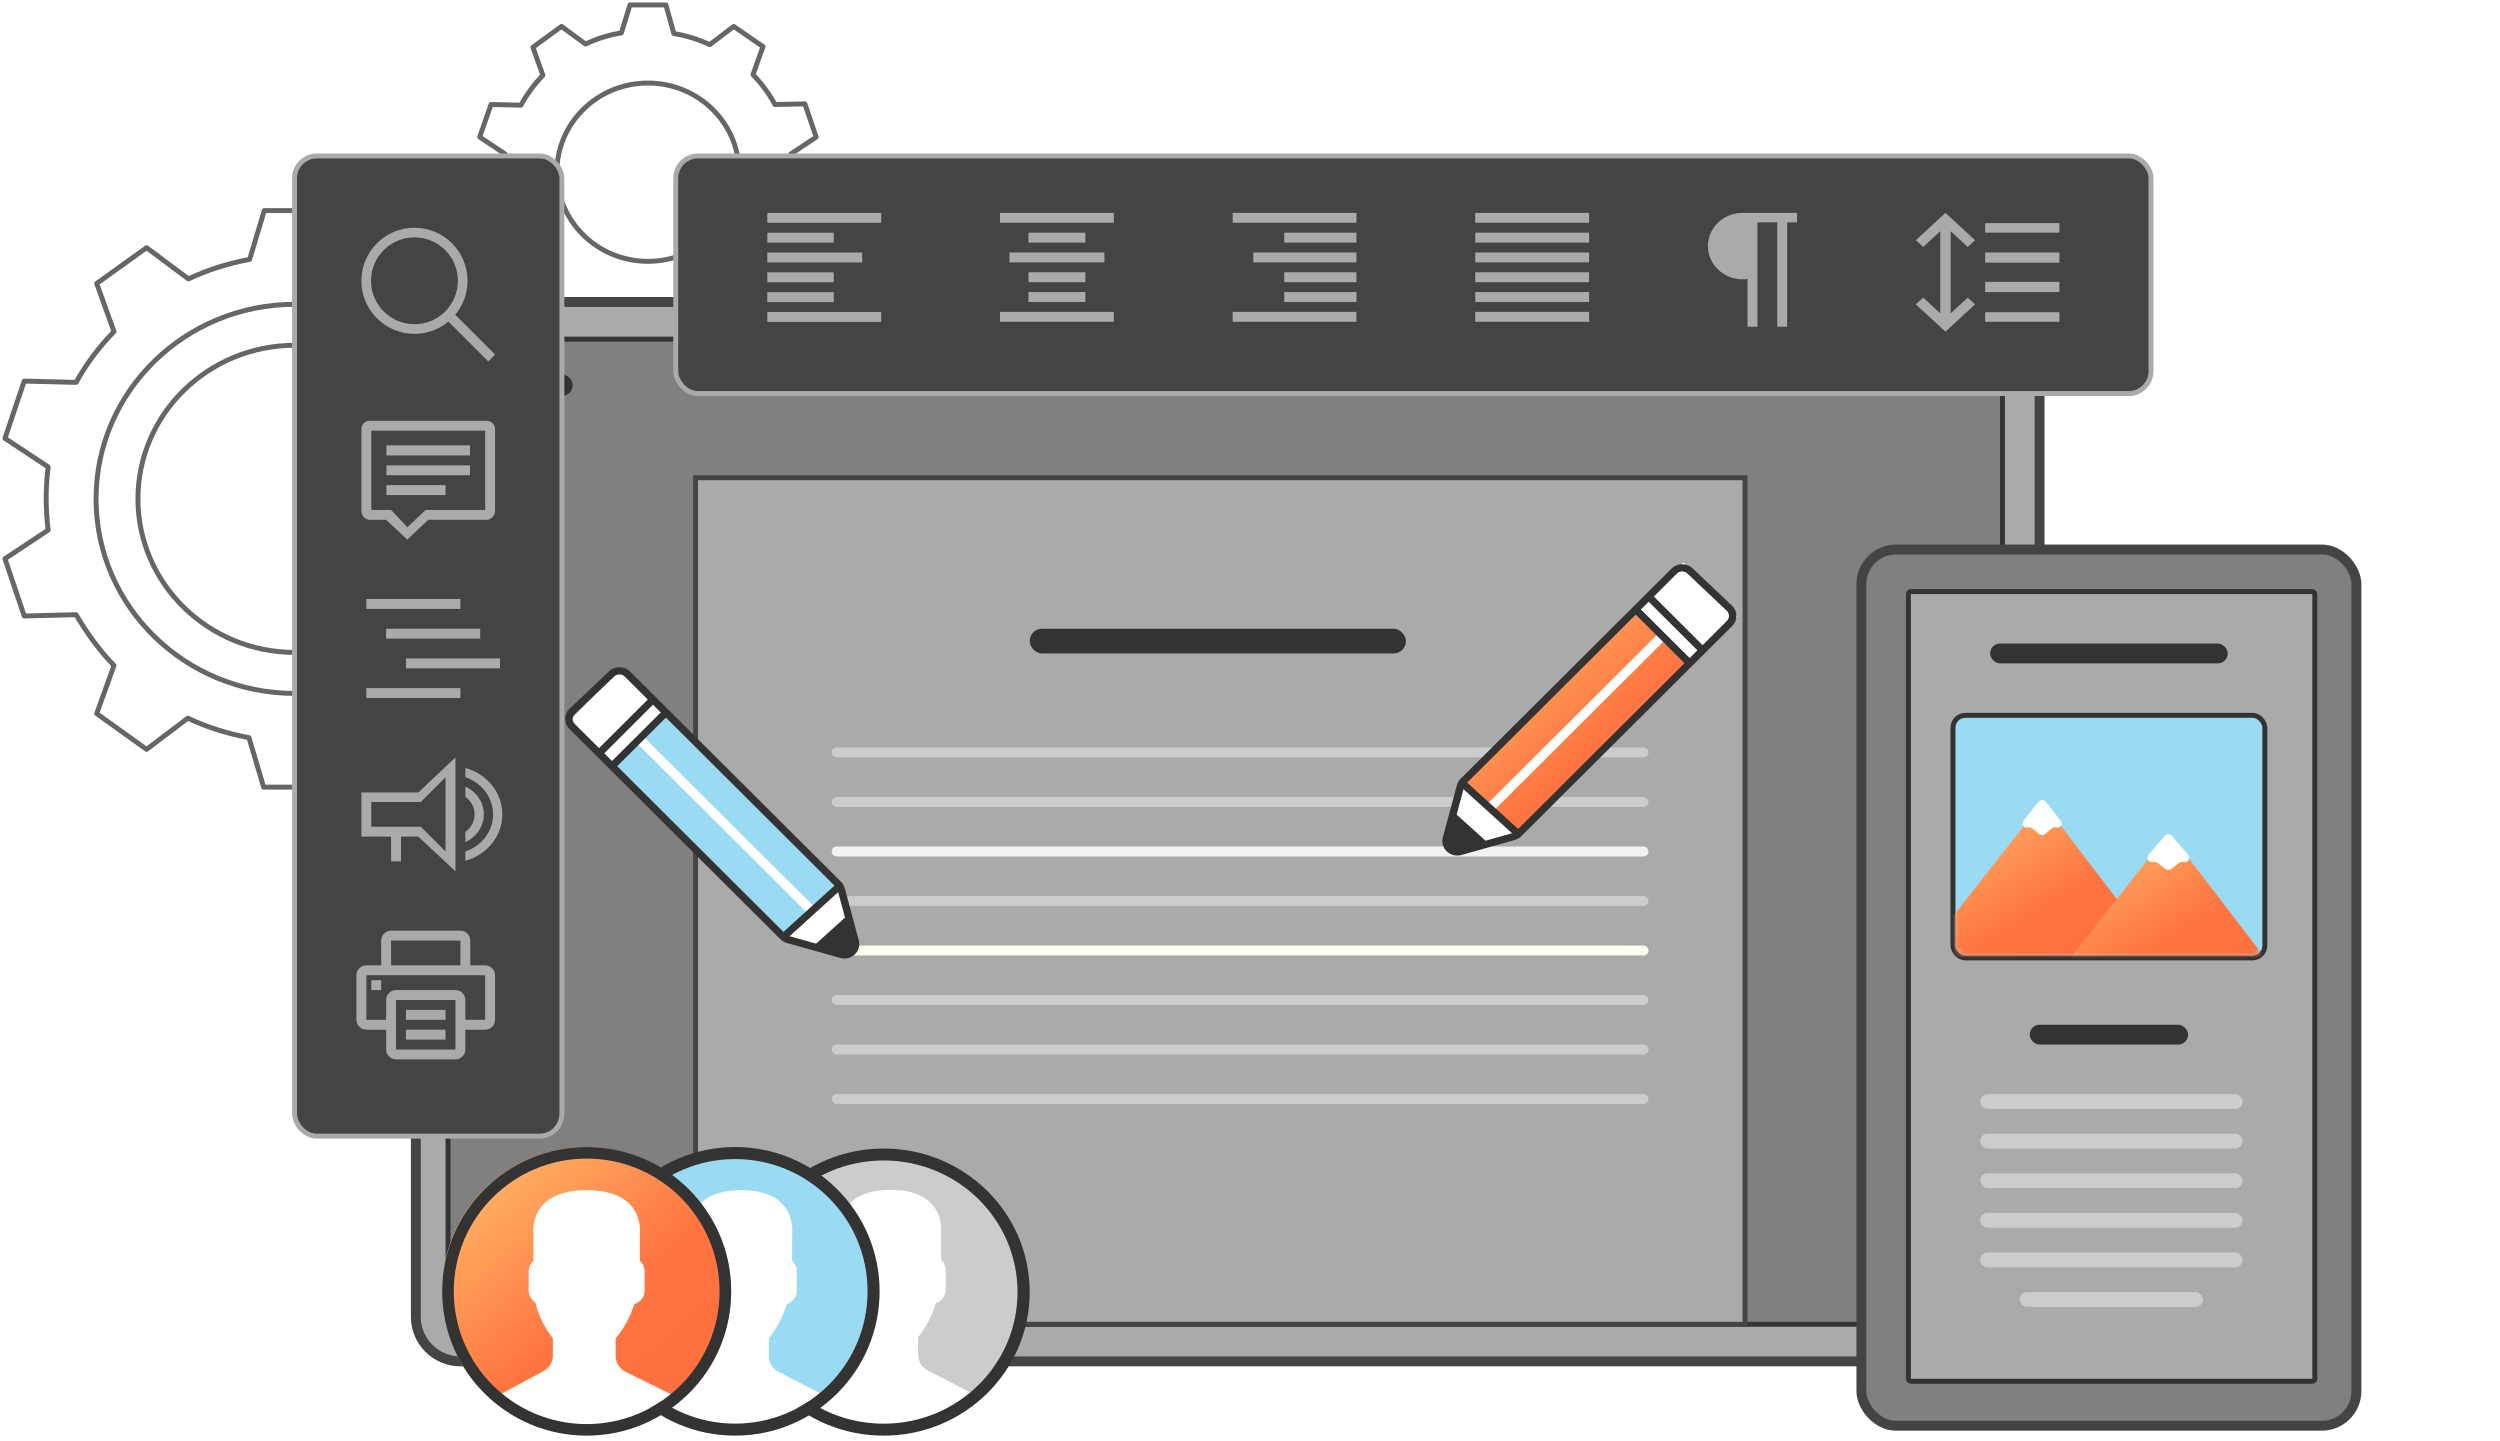 <svg width="505" height="291" viewBox="0 0 505 291" fill="none" xmlns="http://www.w3.org/2000/svg">
<path d="M109.796 100.769C109.796 98.666 109.662 96.563 109.394 94.46L118.124 88.676L114.229 77.109L103.752 77.372C101.603 73.56 99.051 70.142 96.096 67.119L99.588 57.392L89.515 50.031L81.187 56.34C77.292 54.5 73.128 53.186 68.83 52.397L65.875 42.539H53.383L50.428 52.397C46.13 53.186 41.967 54.5 38.071 56.34L29.609 50.031L19.536 57.261L23.028 66.988C20.073 70.011 17.387 73.56 15.372 77.24L4.895 76.978L1 88.545L9.731 94.329C9.462 96.432 9.328 98.535 9.328 100.638C9.328 102.741 9.462 104.976 9.731 107.079L1 112.862L4.895 124.43L15.372 124.167C17.521 127.847 20.073 131.396 23.028 134.42L19.536 144.147L29.609 151.376L37.937 145.067C41.832 146.907 45.996 148.221 50.294 149.01L53.249 159H65.741L68.696 149.01C72.994 148.221 77.157 146.907 81.053 145.067L89.38 151.376L99.454 144.147L95.962 134.42C98.917 131.396 101.469 127.847 103.618 124.167L114.095 124.43L117.99 112.862L109.259 107.079C109.662 104.976 109.796 102.872 109.796 100.769Z" stroke="#666666" stroke-miterlimit="10" stroke-linecap="round" stroke-linejoin="round"/>
<path d="M59.562 140.072C81.743 140.072 99.723 122.476 99.723 100.77C99.723 79.064 81.743 61.468 59.562 61.468C37.382 61.468 19.402 79.064 19.402 100.77C19.402 122.476 37.382 140.072 59.562 140.072Z" stroke="#666666" stroke-miterlimit="10" stroke-linecap="round" stroke-linejoin="round"/>
<path d="M59.562 131.791C77.069 131.791 91.261 117.902 91.261 100.77C91.261 83.637 77.069 69.749 59.562 69.749C42.056 69.749 27.863 83.637 27.863 100.77C27.863 117.902 42.056 131.791 59.562 131.791Z" stroke="#666666" stroke-miterlimit="10" stroke-linecap="round" stroke-linejoin="round"/>
<path d="M160.03 34.782C160.03 33.599 159.896 32.284 159.762 31.101L164.866 27.684L162.582 20.98L156.538 21.111C155.329 18.877 153.852 16.905 152.106 15.065L154.12 9.413L148.21 5.338L143.375 9.018C141.092 7.967 138.674 7.178 136.122 6.784L134.51 1H127.257L125.511 6.652C122.959 7.047 120.541 7.835 118.258 8.887L113.422 5.338L107.647 9.544L109.662 15.196C107.915 17.037 106.438 19.008 105.229 21.243L99.185 21.111L96.901 27.684L102.006 31.101C101.871 32.284 101.737 33.467 101.737 34.782C101.737 36.096 101.871 37.279 102.006 38.462L96.901 41.88L99.185 48.584L105.363 48.452C106.572 50.687 108.05 52.658 109.796 54.367L107.647 60.019L113.557 64.226L118.392 60.545C120.676 61.597 123.093 62.386 125.511 62.78L127.257 68.564H134.51L136.256 62.78C138.808 62.386 141.226 61.597 143.375 60.545L148.21 64.226L154.12 60.019L152.106 54.367C153.852 52.527 155.329 50.555 156.538 48.452L162.717 48.584L165 41.88L159.896 38.462C159.896 37.279 160.03 35.965 160.03 34.782Z" stroke="#666666" stroke-miterlimit="10" stroke-linecap="round" stroke-linejoin="round"/>
<path d="M130.884 52.79C141.047 52.79 149.286 44.727 149.286 34.782C149.286 24.836 141.047 16.773 130.884 16.773C120.721 16.773 112.483 24.836 112.483 34.782C112.483 44.727 120.721 52.79 130.884 52.79Z" stroke="#666666" stroke-miterlimit="10" stroke-linecap="round" stroke-linejoin="round"/>
<path d="M93 61C88.029 61 84 65.029 84 70V266C84 270.971 88.029 275 93 275H403C407.971 275 412 270.971 412 266V70C412 65.029 407.971 61 403 61H93Z" fill="#AAAAAA" stroke="#444444" stroke-width="2"/>
<path d="M404.5 263C404.5 265.485 402.485 267.5 400 267.5H95C92.515 267.5 90.5 265.485 90.5 263V168V73C90.5 70.515 92.515 68.5 95 68.5H400C402.485 68.5 404.5 70.515 404.5 73V263Z" fill="#808080" stroke="#333333"/>
<ellipse cx="99.223" cy="77.835" rx="2.146" ry="2.143" fill="#333333"/>
<ellipse cx="106.376" cy="77.835" rx="2.146" ry="2.143" fill="#333333"/>
<ellipse cx="113.531" cy="77.835" rx="2.146" ry="2.143" fill="#333333"/>
<rect x="140.5" y="96.5" width="212" height="171" fill="#AAAAAA" stroke="#444444"/>
<rect x="168" y="151" width="165" height="2" rx="1" fill="#CCCCCC"/>
<rect x="168" y="161" width="165" height="2" rx="1" fill="#CCCCCC"/>
<rect x="168" y="171" width="165" height="2" rx="1" fill="#F2F2F2"/>
<rect x="168" y="181" width="165" height="2" rx="1" fill="#CCCCCC"/>
<rect x="168" y="191" width="165" height="2" rx="1" fill="#F9FEEF"/>
<rect x="168" y="201" width="165" height="2" rx="1" fill="#CCCCCC"/>
<rect x="168" y="211" width="165" height="2" rx="1" fill="#CCCCCC"/>
<rect x="168" y="221" width="165" height="2" rx="1" fill="#CCCCCC"/>
<rect x="208" y="127" width="76" height="5" rx="2.5" fill="#333333"/>
<rect x="376" y="111" width="100" height="177" rx="7" fill="#808080" stroke="#444444" stroke-width="2"/>
<rect x="385.5" y="119.5" width="82.089" height="159.521" rx="0.5" fill="#AAAAAA" stroke="#333333"/>
<rect x="394.5" y="144.5" width="63" height="49" rx="2.5" fill="#9ADAF3" stroke="#333333"/>
<mask id="mask0_784_6109" style="mask-type:alpha" maskUnits="userSpaceOnUse" x="395" y="150" width="62" height="43">
<path d="M395 152C395 150.895 395.895 150 397 150H455C456.105 150 457 150.895 457 152V191C457 192.105 456.105 193 455 193H397C395.895 193 395 192.105 395 191V152Z" fill="#EFEFEF"/>
</mask>
<g mask="url(#mask0_784_6109)">
<path d="M411.815 163.017C412.218 162.502 412.999 162.507 413.396 163.027L435.365 191.788C435.868 192.446 435.399 193.395 434.57 193.395H390.055C389.221 193.395 388.753 192.435 389.268 191.778L411.815 163.017Z" fill="url(#paint0_linear_784_6109)"/>
<path d="M411.714 162.001C412.114 161.491 412.886 161.491 413.286 162.001L416.259 165.784C416.786 166.455 416.128 167.404 415.315 167.146C415.03 167.055 414.719 167.117 414.491 167.311L413.147 168.451C412.774 168.768 412.226 168.768 411.853 168.451L410.509 167.311C410.281 167.117 409.97 167.055 409.685 167.146C408.872 167.404 408.214 166.455 408.741 165.784L411.714 162.001Z" fill="white"/>
<path d="M437.343 169.176C437.746 168.662 438.526 168.667 438.923 169.186L460.8 197.767C461.304 198.425 460.834 199.375 460.006 199.375H415.676C414.842 199.375 414.375 198.414 414.89 197.757L437.343 169.176Z" fill="url(#paint1_linear_784_6109)"/>
<path d="M437.241 168.886C437.64 168.42 438.36 168.42 438.759 168.886L441.982 172.646C442.579 173.343 441.904 174.389 441.024 174.132C440.74 174.049 440.433 174.108 440.199 174.289L438.614 175.522C438.253 175.803 437.747 175.803 437.386 175.522L435.801 174.289C435.567 174.108 435.26 174.049 434.976 174.132C434.096 174.389 433.421 173.343 434.018 172.646L437.241 168.886Z" fill="white"/>
</g>
<rect x="402" y="130" width="48" height="4" rx="2" fill="#333333"/>
<rect x="410" y="207" width="32" height="4" rx="2" fill="#333333"/>
<rect x="400" y="221" width="53" height="3" rx="1.5" fill="#CCCCCC"/>
<rect x="400" y="229" width="53" height="3" rx="1.5" fill="#CCCCCC"/>
<rect x="400" y="237" width="53" height="3" rx="1.5" fill="#CCCCCC"/>
<rect x="400" y="245" width="53" height="3" rx="1.5" fill="#CCCCCC"/>
<rect x="400" y="253" width="53" height="3" rx="1.5" fill="#CCCCCC"/>
<rect x="408" y="261" width="37" height="3" rx="1.5" fill="#CCCCCC"/>
<rect x="59.5" y="31.5" width="54" height="198" rx="4.5" fill="#444444"/>
<path fill-rule="evenodd" clip-rule="evenodd" d="M90.579 64.957C88.72 66.506 86.328 67.439 83.719 67.439C77.799 67.439 73 62.639 73 56.719C73 50.799 77.799 46 83.719 46C89.639 46 94.439 50.799 94.439 56.719C94.439 59.328 93.506 61.72 91.957 63.579L100 71.622L98.622 73L90.579 64.957ZM92.49 56.719C92.49 61.563 88.563 65.49 83.719 65.49C78.876 65.49 74.949 61.563 74.949 56.719C74.949 51.876 78.876 47.949 83.719 47.949C88.563 47.949 92.49 51.876 92.49 56.719Z" fill="#AAAAAA"/>
<path d="M78.062 89.966H94.938V92H78.062V89.966Z" fill="#AAAAAA"/>
<path d="M78.062 94H94.938V96H78.062V94Z" fill="#AAAAAA"/>
<path d="M90 98H78.062V100H90V98Z" fill="#AAAAAA"/>
<path fill-rule="evenodd" clip-rule="evenodd" d="M78 105L82.281 109L86.5 105H98.312C99.245 105 100 104.121 100 103.207V86.655C100 85.741 99.245 85 98.312 85H74.688C73.755 85 73 85.741 73 86.655V103.207C73 104.121 73.755 105 74.688 105H78ZM82.281 106.5L79 103H75V87H98V103H86L82.281 106.5Z" fill="#AAAAAA"/>
<path d="M93 121H74V123H93V121Z" fill="#AAAAAA"/>
<path d="M97 127H78V129H97V127Z" fill="#AAAAAA"/>
<path d="M82 133H101V135H82V133Z" fill="#AAAAAA"/>
<path d="M93 139H74V141H93V139Z" fill="#AAAAAA"/>
<path fill-rule="evenodd" clip-rule="evenodd" d="M84.5 160.077H73V169H79V174H81V169H84.5L92 176V153L84.5 160.077ZM90 156.992L85 162H75V167H85L90 172.009V156.992Z" fill="#AAAAAA"/>
<path d="M94 173.865C98.309 172.709 101.467 168.954 101.467 164.5C101.467 160.046 98.309 156.291 94 155.136V156.992C97.263 158.085 99.6 161.034 99.6 164.5C99.6 167.967 97.263 170.916 94 172.009V173.865Z" fill="#AAAAAA"/>
<path d="M97.733 164.5C97.733 166.97 96.207 169.103 94 170.096V168.039C95.133 167.232 95.867 165.947 95.867 164.5C95.867 163.053 95.133 161.768 94 160.961V158.904C96.207 159.897 97.733 162.03 97.733 164.5Z" fill="#AAAAAA"/>
<path d="M77 198H75V200H77V198Z" fill="#AAAAAA"/>
<path d="M82 204H90V206H82V204Z" fill="#AAAAAA"/>
<path d="M90 208H82V210H90V208Z" fill="#AAAAAA"/>
<path fill-rule="evenodd" clip-rule="evenodd" d="M77 195V190C77 188.895 77.895 188 79 188H93C94.105 188 95 188.895 95 190V195H98C99.105 195 100 195.895 100 197V206C100 207.105 99.105 208 98 208H94V212C94 213.105 93.105 214 92 214H80C78.895 214 78 213.105 78 212V208H74C72.895 208 72 207.105 72 206V197C72 195.895 72.895 195 74 195H77ZM79 190H93V195H79V190ZM78 206V202C78 200.895 78.895 200 80 200H92C93.105 200 94 200.895 94 202V206H98V197H74V206H78ZM92 202H80V212H92V202Z" fill="#AAAAAA"/>
<rect x="59.5" y="31.5" width="54" height="198" rx="4.5" stroke="#AAAAAA"/>
<path d="M350.962 124.546L340.055 113.598L295.438 157.678L292.232 171.848L306.377 168.726L350.962 124.546Z" fill="white"/>
<path d="M341.303 134.172L330.396 123.224L295.07 158.043L306.596 168.506L341.303 134.172Z" fill="url(#paint2_linear_784_6109)"/>
<path fill-rule="evenodd" clip-rule="evenodd" d="M306.222 167.894L348.825 125.434C349.405 124.856 349.393 123.931 348.799 123.368L340.85 115.846C340.256 115.283 339.304 115.295 338.724 115.873L296.121 158.334C295.939 158.515 295.809 158.739 295.743 158.984L292.906 169.534C292.611 170.63 293.657 171.62 294.778 171.305L305.563 168.278C305.813 168.208 306.04 168.076 306.222 167.894ZM349.902 126.452C351.061 125.297 351.037 123.448 349.848 122.322L341.9 114.799C340.711 113.674 338.807 113.698 337.647 114.854L295.045 157.315C294.681 157.677 294.42 158.126 294.288 158.616L291.451 169.165C290.862 171.357 292.954 173.337 295.194 172.708L305.979 169.681C306.48 169.541 306.935 169.276 307.299 168.913L349.902 126.452Z" fill="#333333"/>
<path d="M336.65 128.946L301.771 163.709L300.409 162.421L335.289 127.658L336.65 128.946Z" fill="white"/>
<path fill-rule="evenodd" clip-rule="evenodd" d="M295.564 157.366L306.864 167.615L305.838 168.682L294.538 158.433L295.564 157.366Z" fill="#333333"/>
<path fill-rule="evenodd" clip-rule="evenodd" d="M331.302 122.948L342.045 133.656L340.965 134.67L330.222 123.962L331.302 122.948Z" fill="#333333"/>
<path fill-rule="evenodd" clip-rule="evenodd" d="M294.058 164.387L300.409 170.122L294.059 172.015L292.102 170.122L294.058 164.387Z" fill="#333333"/>
<path fill-rule="evenodd" clip-rule="evenodd" d="M333.999 120.422L344.412 130.806L343.336 131.825L332.922 121.441L333.999 120.422Z" fill="#333333"/>
<path d="M114.593 145.972L125.5 135.024L169.493 178.479L172.698 192.649L158.554 189.527L114.593 145.972Z" fill="white"/>
<path d="M123.627 154.973L134.534 144.025L169.86 178.844L158.334 189.307L123.627 154.973Z" fill="#9ADAF3"/>
<path fill-rule="evenodd" clip-rule="evenodd" d="M158.708 188.695L116.105 146.235C115.526 145.657 115.538 144.732 116.132 144.169L124.08 136.647C124.675 136.084 125.627 136.096 126.207 136.674L168.81 179.135C168.992 179.316 169.122 179.54 169.188 179.785L172.025 190.335C172.319 191.431 171.274 192.421 170.153 192.106L159.368 189.079C159.118 189.009 158.89 188.877 158.708 188.695ZM115.029 147.254C113.869 146.098 113.893 144.249 115.083 143.123L123.031 135.6C124.22 134.475 126.124 134.499 127.283 135.655L169.886 178.116C170.25 178.478 170.511 178.927 170.643 179.417L173.48 189.967C174.069 192.158 171.977 194.138 169.737 193.509L158.952 190.482C158.451 190.342 157.996 190.077 157.632 189.714L115.029 147.254Z" fill="#333333"/>
<path d="M128.281 149.747L163.16 184.51L164.522 183.222L129.642 148.459L128.281 149.747Z" fill="white"/>
<path fill-rule="evenodd" clip-rule="evenodd" d="M169.367 178.166L158.067 188.416L159.093 189.483L170.393 179.233L169.367 178.166Z" fill="#333333"/>
<path fill-rule="evenodd" clip-rule="evenodd" d="M133.629 143.749L122.886 154.457L123.966 155.471L134.709 144.763L133.629 143.749Z" fill="#333333"/>
<path fill-rule="evenodd" clip-rule="evenodd" d="M170.873 185.188L164.522 190.923L170.872 192.816L172.829 190.923L170.873 185.188Z" fill="#333333"/>
<path fill-rule="evenodd" clip-rule="evenodd" d="M130.932 141.223L120.518 151.608L121.595 152.626L132.008 142.242L130.932 141.223Z" fill="#333333"/>
<rect x="136.5" y="31.5" width="298" height="48" rx="4.5" fill="#444444"/>
<path d="M155 43H178V45.003H155V43Z" fill="#AAAAAA"/>
<path d="M155 47.005H168.417V49.008H155V47.005Z" fill="#AAAAAA"/>
<path d="M174.167 51.01H155V53.013H174.167V51.01Z" fill="#AAAAAA"/>
<path d="M155 55.016H168.417V57.018H155V55.016Z" fill="#AAAAAA"/>
<path d="M168.417 59.021H155V61.023H168.417V59.021Z" fill="#AAAAAA"/>
<path d="M155 63.026H178V65.029H155V63.026Z" fill="#AAAAAA"/>
<path d="M202 43H225V45H202V43Z" fill="#AAAAAA"/>
<path d="M207.75 47H219.25V49H207.75V47Z" fill="#AAAAAA"/>
<path d="M223.084 51H203.917V53H223.084V51Z" fill="#AAAAAA"/>
<path d="M207.75 55H219.25V57H207.75V55Z" fill="#AAAAAA"/>
<path d="M219.25 59H207.75V61H219.25V59Z" fill="#AAAAAA"/>
<path d="M202 63H225V65H202V63Z" fill="#AAAAAA"/>
<path d="M249 43H274V45H249V43Z" fill="#AAAAAA"/>
<path d="M259.417 47H274V49H259.417V47Z" fill="#AAAAAA"/>
<path d="M274 51H253.167V53H274V51Z" fill="#AAAAAA"/>
<path d="M259.417 55H274V57H259.417V55Z" fill="#AAAAAA"/>
<path d="M274 59H259.417V61H274V59Z" fill="#AAAAAA"/>
<path d="M249 63H274V65H249V63Z" fill="#AAAAAA"/>
<path d="M298 43H321V45H298V43Z" fill="#AAAAAA"/>
<path d="M321 47H298V49H321V47Z" fill="#AAAAAA"/>
<path d="M298 51H321V53H298V51Z" fill="#AAAAAA"/>
<path d="M321 55H298V57H321V55Z" fill="#AAAAAA"/>
<path d="M298 59H321V61H298V59Z" fill="#AAAAAA"/>
<path d="M298 63H321V65H298V63Z" fill="#AAAAAA"/>
<path d="M352 56.417C352.34 56.417 352.674 56.394 353 56.349V66H355V44.917H359V66H361V44.917H363V43C359.33 43 355.557 43 352 43C348.134 43 345 46.003 345 49.708C345 53.413 348.134 56.417 352 56.417Z" fill="#AAAAAA"/>
<path d="M387 48.517L392.984 43L398.967 48.517L397.484 49.884L394.032 46.701V63.299L397.484 60.116L398.967 61.483L392.984 67L387 61.483L388.483 60.116L391.935 63.299V46.701L388.483 49.884L387 48.517Z" fill="#AAAAAA"/>
<path d="M416 45.067H401V47H416V45.067Z" fill="#AAAAAA"/>
<path d="M401 51H416V53.067H401V51Z" fill="#AAAAAA"/>
<path d="M416 56.933H401V59H416V56.933Z" fill="#AAAAAA"/>
<path d="M401 63.067H416V65H401V63.067Z" fill="#AAAAAA"/>
<rect x="136.5" y="31.5" width="298" height="48" rx="4.5" stroke="#AAAAAA"/>
<path d="M205.248 260.662C205.248 275.325 193.346 287.211 178.664 287.211C163.983 287.211 152.081 275.325 152.081 260.662C152.081 246 163.983 234.114 178.664 234.114C193.346 234.114 205.248 246 205.248 260.662Z" fill="white"/>
<path d="M179.882 232.906C164.537 232.636 152.356 242.226 152.093 258.056C151.944 267.031 155.471 277.019 161.646 282.383C162.05 282.02 162.838 281.586 163.32 281.316L171.611 276.65C172.699 276.038 173.376 274.862 173.376 273.583V270.079C173.376 270.079 170.942 267.076 170.014 262.903C169.244 262.389 168.728 261.501 168.728 260.49V256.654C168.728 255.81 169.092 255.056 169.658 254.528V248.983C169.658 248.983 168.553 240.354 179.882 240.354C191.21 240.354 190.106 248.983 190.106 248.983V254.528C190.672 255.056 191.035 255.81 191.035 256.654V260.49C191.035 261.779 190.196 262.864 189.057 263.227C188.423 265.261 187.508 267.201 186.297 268.964C185.992 269.409 185.707 269.785 185.457 270.079V273.672C185.457 274.995 186.182 276.206 187.329 276.796L196.208 281.375L198.005 281.177C203.993 276.025 206.32 269.335 206.464 260.662C206.687 247.192 195.228 233.177 179.882 232.906Z" fill="#CCCCCC"/>
<path fill-rule="evenodd" clip-rule="evenodd" d="M208 261C208 277.016 194.792 290 178.5 290C162.208 290 149 277.016 149 261C149 244.984 162.208 232 178.5 232C194.792 232 208 244.984 208 261ZM178.5 287.583C193.435 287.583 205.542 275.682 205.542 261C205.542 246.318 193.435 234.417 178.5 234.417C163.565 234.417 151.458 246.318 151.458 261C151.458 275.682 163.565 287.583 178.5 287.583Z" fill="#333333"/>
<path d="M175.248 260.85C175.248 275.607 163.269 287.571 148.493 287.571C133.716 287.571 121.737 275.607 121.737 260.85C121.737 246.092 133.716 234.129 148.493 234.129C163.269 234.129 175.248 246.092 175.248 260.85Z" fill="white"/>
<path d="M149.718 232.914C134.274 232.642 122.013 242.295 121.749 258.226C121.6 267.26 125.149 277.313 131.364 282.712C131.77 282.346 132.564 281.91 133.048 281.637L141.394 276.942C142.488 276.325 143.17 275.142 143.17 273.855V270.327C143.17 270.327 140.72 267.305 139.786 263.106C139.012 262.588 138.492 261.695 138.492 260.677V256.816C138.492 255.967 138.859 255.208 139.427 254.676V249.095C139.427 249.095 138.316 240.41 149.718 240.41C161.12 240.41 160.009 249.095 160.009 249.095V254.676C160.579 255.208 160.944 255.967 160.944 256.816V260.677C160.944 261.974 160.099 263.066 158.953 263.431C158.315 265.479 157.393 267.431 156.175 269.206C155.868 269.653 155.581 270.032 155.33 270.327V273.944C155.33 275.276 156.059 276.494 157.214 277.089L166.15 281.697L167.959 281.497C173.986 276.313 176.328 269.579 176.472 260.849C176.697 247.293 165.163 233.186 149.718 232.914Z" fill="#9ADAF3"/>
<path fill-rule="evenodd" clip-rule="evenodd" d="M177.68 260.85C177.68 276.949 164.612 290 148.492 290C132.372 290 119.305 276.949 119.305 260.85C119.305 244.751 132.372 231.7 148.492 231.7C164.612 231.7 177.68 244.751 177.68 260.85ZM148.492 287.571C163.269 287.571 175.248 275.608 175.248 260.85C175.248 246.093 163.269 234.129 148.492 234.129C133.716 234.129 121.737 246.093 121.737 260.85C121.737 275.608 133.716 287.571 148.492 287.571Z" fill="#333333"/>
<path d="M145.352 260.851C145.352 275.66 133.334 287.665 118.508 287.665C103.683 287.665 91.664 275.66 91.664 260.851C91.664 246.042 103.683 234.037 118.508 234.037C133.334 234.037 145.352 246.042 145.352 260.851Z" fill="white"/>
<path d="M119.007 231.704C102.89 231.432 89.601 244.127 89.325 260.06C89.169 269.093 92.868 277.313 99.354 282.713C99.778 282.347 100.606 281.91 101.112 281.638L109.82 276.942C110.963 276.326 111.674 275.142 111.674 273.855V270.328C111.674 270.328 109.118 267.305 108.143 263.106C107.335 262.589 106.793 261.695 106.793 260.677V256.816C106.793 255.967 107.175 255.208 107.769 254.677V249.096C107.769 249.096 106.609 240.41 118.507 240.41C130.406 240.41 129.246 249.096 129.246 249.096V254.677C129.841 255.208 130.222 255.967 130.222 256.816V260.677C130.222 261.975 129.341 263.067 128.145 263.431C127.478 265.479 126.517 267.432 125.246 269.206C124.925 269.654 124.626 270.033 124.364 270.328V273.945C124.364 275.276 125.125 276.495 126.33 277.089L135.655 281.698C136.215 281.974 137.197 282.324 137.663 282.713C143.952 277.528 147.539 269.776 147.69 261.046C147.967 245.114 134.433 231.965 119.007 231.704Z" fill="url(#paint3_linear_784_6109)"/>
<path fill-rule="evenodd" clip-rule="evenodd" d="M147.696 260.85C147.696 276.944 134.633 290 118.508 290C102.383 290 89.32 276.944 89.32 260.85C89.32 244.756 102.383 231.7 118.508 231.7C134.633 231.7 147.696 244.756 147.696 260.85ZM118.508 287.664C133.334 287.664 145.352 275.659 145.352 260.85C145.352 246.041 133.334 234.036 118.508 234.036C103.683 234.036 91.664 246.041 91.664 260.85C91.664 275.659 103.683 287.664 118.508 287.664Z" fill="#333333"/>
<defs>
<linearGradient id="paint0_linear_784_6109" x1="388" y1="160.774" x2="416.178" y2="206.089" gradientUnits="userSpaceOnUse">
<stop stop-color="#FFC671"/>
<stop offset="0.594" stop-color="#FF7541"/>
<stop offset="1" stop-color="#FF6F3D"/>
</linearGradient>
<linearGradient id="paint1_linear_784_6109" x1="413.619" y1="166.943" x2="441.608" y2="212.048" gradientUnits="userSpaceOnUse">
<stop stop-color="#FFC671"/>
<stop offset="0.594" stop-color="#FF7541"/>
<stop offset="1" stop-color="#FF6F3D"/>
</linearGradient>
<linearGradient id="paint2_linear_784_6109" x1="295.068" y1="121.452" x2="340.309" y2="169.448" gradientUnits="userSpaceOnUse">
<stop stop-color="#FFC671"/>
<stop offset="0.594" stop-color="#FF7541"/>
<stop offset="1" stop-color="#FF6F3D"/>
</linearGradient>
<linearGradient id="paint3_linear_784_6109" x1="89.32" y1="229.708" x2="139.615" y2="289.507" gradientUnits="userSpaceOnUse">
<stop stop-color="#FFC671"/>
<stop offset="0.594" stop-color="#FF7541"/>
<stop offset="1" stop-color="#FF6F3D"/>
</linearGradient>
</defs>
</svg>
